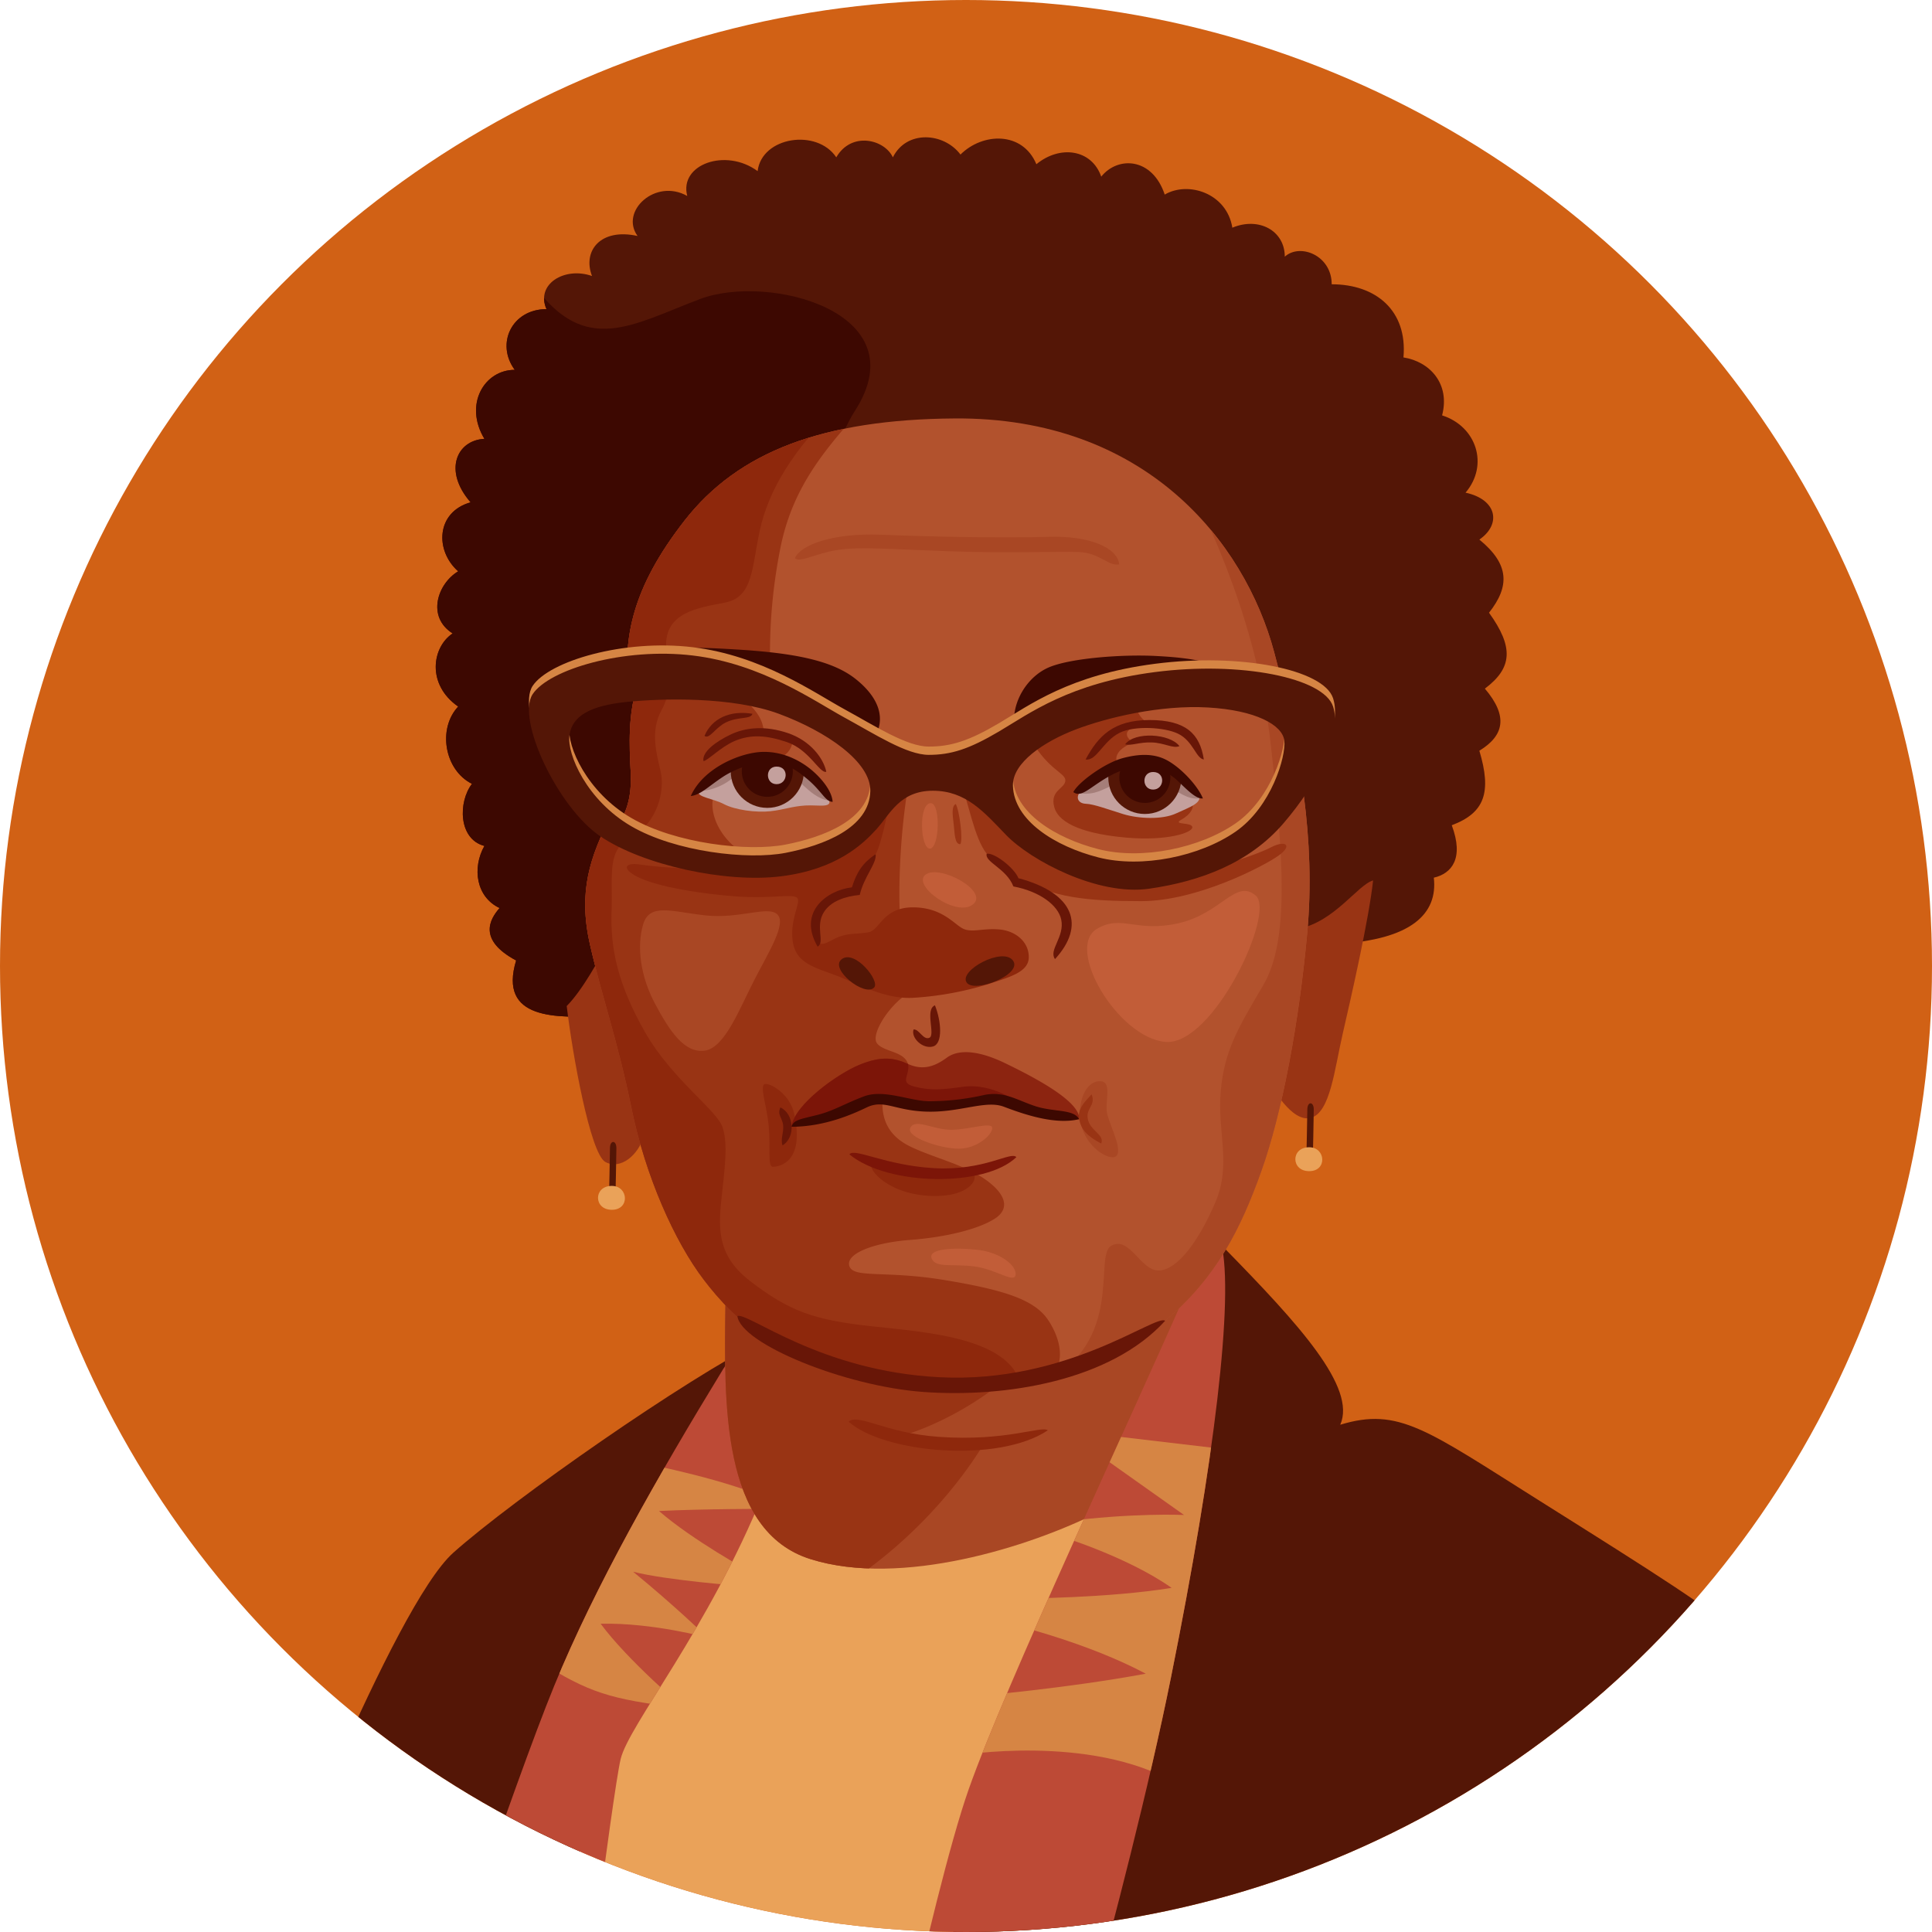 <svg xmlns="http://www.w3.org/2000/svg" viewBox="0 0 700 700"><defs><style>.cls-2{fill:#541606}.cls-3{fill:#bd4a36}.cls-4{fill:#a94724}.cls-5{fill:#b2522d}.cls-6{fill:#c4a09d}.cls-7{fill:#8c2410}.cls-11{fill:#3d0801}.cls-12{fill:#993414}.cls-13{fill:#eaa259}.cls-15{fill:#d68544}.cls-19{fill:#8e280c}.cls-20{fill:#c25d38}.cls-22{fill:#a57e79}.cls-23{fill:#681607}.cls-26{fill:#7c1508}</style><clipPath id="clip-path"><circle cx="350" cy="350" r="350" fill="none"/></clipPath><clipPath id="clip-path-2"><path class="cls-2" d="M219 368c-17.65 1-38.5 1.5-32-20-14-7.5-9.5-15-6-19-8.5-4-10-14.5-5.5-22.5-9.5-2.5-9.5-16-4.5-22.5-10-5-12.5-20-5-28-11.5-8-9.5-21.5-2-26.5-9.5-6-5.5-18 2-22.5-8.5-7.5-8-21.5 4.5-25-10-11.5-5-22.5 5-23-7.5-12.5 0-25 11-25-7-9.5-1-22 11.5-22-4-9 6.5-15.5 16.5-12-3.5-9 3-17.5 16.5-14.5-6.5-9 6.5-21 18-14.5-3-11.5 14-17.5 25.5-9C276 49.5 296 46.5 303 57c5.5-9.5 17.5-6.5 20.5 0 5-10 18.5-9 24.5-1 8-8 22.5-8.5 27.5 3.5 8.5-7 20-5.5 23.5 4.5 6-7.5 18.5-7 23 6.5 8.5-5 22.5-.5 24.5 12 9.5-4 19 1 19 10.5 5.5-5 17-.5 17 10 16 0 27.5 9.5 26 26.5 9.5 1.5 17 9.5 14 21 12.5 4 17 18 8.5 28 11.5 2.5 13 11.5 5 17 11 9 11 17 3.5 26.5 9 12.5 8.5 20-1.5 27.5 8.5 10 7 17-2 22.5 4.5 15 2 22.5-10 27 4.5 12 0 17.5-6.5 19 1.5 13-8 22.5-35 24S236 367 219 368z"/></clipPath><clipPath id="clip-path-3"><path class="cls-3" d="M262 496.07c-23.75 38.86-46.5 78.86-61.21 114.76s-48.26 135.95-48.26 135.95L208.39 758s13.54-108.3 16.48-120.65 31.78-47.09 51.79-96.53-1.77-65.94-14.66-44.75z"/></clipPath><clipPath id="clip-path-4"><path class="cls-4" d="M262.83 472.5c-.44 35.76-1.67 82.22 30.9 92.42s79.25-4.31 104.76-17.26 44.85-60.06 42.1-85.17-177.36-21.38-177.76 10.01z"/></clipPath><clipPath id="clip-path-5"><path class="cls-3" d="M429.67 468.33C410 513.4 364.49 610 351 648.22S313.51 804.1 313.51 804.1l60.42-1.61s34.4-115.6 50.31-194.61 22.88-137.83 18.26-157.38z"/></clipPath><clipPath id="clip-path-6"><path class="cls-5" d="M345.87 151.61c-47.51.34-78.33 12-97.83 37S226.33 231 227.33 248.5l3.67-.5c-3.5 11-3 22-2.5 31.5s-1.5 15.5-6 21.5l-1.17-5.5c-7.5 15-12 27.5-7.5 47s10 34.5 15 59 15.5 48.17 26.17 62.17 32 36.33 76 37.83 72.66-7.46 91.16-23 27.34-33.17 34.84-54.17 13.67-53.66 16.67-86.66-2.5-65.84-12-101.34c-10.76-40.19-46.8-85.22-115.8-84.72z"/></clipPath><clipPath id="clip-path-7"><path class="cls-6" d="M253 286.58c-.61 2.29 5.3 2.66 9.32 4.78s11.73 3.13 16.83 2.56 7.65-1.75 12.64-2.07 10.73 1.32 8.07-3-12.74-15.09-22.25-15-18.81 6.84-24.61 12.73z"/></clipPath><clipPath id="clip-path-8"><path class="cls-6" d="M391.92 286.32c-2.46 2.21-1.53 4.78 1.47 4.9s7.92 2 13.52 3.73 14.26 2.08 19.19-.22 10.17-3.92 8-7.18-10.38-11.26-18.7-11.61-16.55 4.16-23.48 10.38z"/></clipPath><clipPath id="clip-path-9"><path class="cls-7" d="M286.75 408.25c1-8 16.75-19.25 24.75-22.5s12.5-2.5 17.5-.25 9.25 1.25 14-2.25 12.5-2.25 21.25 2 27.25 13.5 26.75 20.25a119.15 119.15 0 0 1-25.75-5.5c-5.5-2-9.5-.25-15.25.5s-16.25 2-22.25.25-9.75-2.75-15.5-.25-15 7-25.5 7.75z"/></clipPath></defs><g clip-path="url(#clip-path)" id="Layer_4" data-name="Layer 4"><circle cx="350" cy="350" r="350" fill="#d16115"/><path class="cls-2" d="M219 368c-17.65 1-38.5 1.5-32-20-14-7.5-9.5-15-6-19-8.5-4-10-14.5-5.5-22.5-9.5-2.5-9.5-16-4.5-22.5-10-5-12.5-20-5-28-11.5-8-9.5-21.5-2-26.5-9.5-6-5.5-18 2-22.5-8.5-7.5-8-21.5 4.5-25-10-11.5-5-22.5 5-23-7.5-12.5 0-25 11-25-7-9.5-1-22 11.5-22-4-9 6.5-15.5 16.5-12-3.5-9 3-17.5 16.5-14.5-6.5-9 6.5-21 18-14.5-3-11.5 14-17.5 25.5-9C276 49.5 296 46.5 303 57c5.5-9.5 17.5-6.5 20.5 0 5-10 18.5-9 24.5-1 8-8 22.5-8.5 27.5 3.5 8.5-7 20-5.5 23.5 4.5 6-7.5 18.5-7 23 6.5 8.5-5 22.5-.5 24.5 12 9.5-4 19 1 19 10.5 5.5-5 17-.5 17 10 16 0 27.5 9.5 26 26.5 9.5 1.5 17 9.5 14 21 12.5 4 17 18 8.5 28 11.5 2.5 13 11.5 5 17 11 9 11 17 3.5 26.5 9 12.5 8.5 20-1.5 27.5 8.5 10 7 17-2 22.5 4.5 15 2 22.5-10 27 4.5 12 0 17.5-6.5 19 1.5 13-8 22.5-35 24S236 367 219 368z"/><g clip-path="url(#clip-path-2)"><path class="cls-11" d="M193.67 103.67c18.66 25.33 35.33 14 60 4.66S333 113 309.67 149 271 361.67 210.33 369.67 119.67 303 129 211s64.67-107.33 64.67-107.33z"/></g><path class="cls-12" d="M470.5 336.5c13-2.5 21.5-16 27-17.5-1.5 14-8 42.5-11 55.5S482 403 475 405s-14.5-12-14.5-12zM217.83 346s-6.5 12.5-12.5 18.5c2 17 8.5 53.5 14 56.5s12-2.5 14-9.5-15.5-65.5-15.5-65.5z"/><path class="cls-13" d="M274.31 515.49S233.7 585.52 223.1 622s-22.95 116.53-22.95 116.53l125.36 14.13 103.58-241.88z"/><path class="cls-2" d="M276.66 485.47c-28.25 14.13-90.63 57.68-112.41 77.1S97.16 699.11 97.16 699.11l99.46 40s13.54-80 26.48-117.12 57.09-101.79 53.56-136.52zM443.6 452.21c27.07 27.66 47.94 50.44 42 64 21.19-6.47 31.2 1.77 72.39 27.66s63.57 40 71.81 48.26 18.83 30 30 67.1c-74.74 70.62-237.18 108.88-335.47 97.1C367.36 638 443.6 452.21 443.6 452.21z"/><path class="cls-3" d="M262 496.07c-23.75 38.86-46.5 78.86-61.21 114.76s-48.26 135.95-48.26 135.95L208.39 758s13.54-108.3 16.48-120.65 31.78-47.09 51.79-96.53-1.77-65.94-14.66-44.75z"/><g clip-path="url(#clip-path-3)"><path class="cls-15" d="M233.3 530.2s32.18 6.28 46.7 13.73l-2 2.75s-23.54 0-39.23.79c12.16 10.59 33 22 33 22l-3.93 5.1s-26.29-2-38.45-5.1c14.91 12.16 27.07 23.93 27.07 23.93s-19.61-5.49-38.84-5.1c9.81 13.34 30.21 30.6 30.21 30.6-27.47-3.16-34.54-5.9-51.83-16.5zM166.01 679.69l57.09 18.24-2.35 28.25-68.86-27.07 14.12-19.42z"/></g><path class="cls-4" d="M262.83 472.5c-.44 35.76-1.67 82.22 30.9 92.42s79.25-4.31 104.76-17.26 44.85-60.06 42.1-85.17-177.36-21.38-177.76 10.01z"/><g clip-path="url(#clip-path-4)"><path class="cls-12" d="M373.38 491.55c-21.58 22-45.91 28.45-45.91 28.45a117.19 117.19 0 0 0 29.62 2s-18.24 33.55-57.48 56.31-59.24-27.47-58.85-81.22 133.79-70.24 133.79-70.24z"/></g><path class="cls-3" d="M429.67 468.33C410 513.4 364.49 610 351 648.22S313.51 804.1 313.51 804.1l60.42-1.61s34.4-115.6 50.31-194.61 22.88-137.83 18.26-157.38z"/><g clip-path="url(#clip-path-5)"><path class="cls-15" d="M449.41 525.73l-52.84-6.22-2 5 34.43 24.4s-18.37-.91-44.83 2.53l-.88 4.88s24.88 7.5 41.21 19c-23.24 3.76-53.76 3.82-53.76 3.82l-3.36 9.61s26.7 6.44 47.75 17.66c-28.56 5.33-61.85 8.17-61.85 8.17l-6 21.48s47.59-8.08 78.76 10z"/></g><path class="cls-5" d="M345.87 151.61c-47.51.34-78.33 12-97.83 37S226.33 231 227.33 248.5l3.67-.5c-3.5 11-3 22-2.5 31.5s-1.5 15.5-6 21.5l-1.17-5.5c-7.5 15-12 27.5-7.5 47s10 34.5 15 59 15.5 48.17 26.17 62.17 32 36.33 76 37.83 72.66-7.46 91.16-23 27.34-33.17 34.84-54.17 13.67-53.66 16.67-86.66-2.5-65.84-12-101.34c-10.76-40.19-46.8-85.22-115.8-84.72z"/><g clip-path="url(#clip-path-6)"><path class="cls-12" d="M315 145c-15.67 17-27.33 30.67-32 52.33a194.33 194.33 0 0 0-4 42s-16.75 7.92-10.75 12.92 8.5 8.75 8.5 13.75c3.5-.25 10.5 2.5 10.5 2.5-.5 3-2.25 6.25-8.63 7s-17.37 5.75-19.87 12.25S261 307 276 312.5c16.5-1.5 27.75-4.75 34.75-11.25s4.33-15.75 18.58-18.25c-3.83 22-3.83 43.75-3.08 52.25s11.5 20.25 4 24-15 15.5-12.5 18.75 9.75 2.75 11.25 7.5-7.75 1.75-9 10.5 1.5 15.25 9.5 19.25 19.25 6.5 27 11.75 9.75 10.75 4 14.5-17.5 6.75-30.75 7.75-23.5 5-22 9.5 13 1.5 34.25 5 32.75 7 37.75 14.5 7.5 18.5-3.25 23.5-84.75 11-121.25-9S175.5 423 175.5 346.5 191 148.5 315 145z"/><path class="cls-19" d="M351.75 424.5c3.71 1.35.5 9.75-15.5 8.75S313 422 316.5 421.25s7.5 2.5 18.5 3 14-.75 16.75.25zM287.75 403.5c-1.53-6.89-8.25-11-10.5-10.75s.5 7.5 1.25 15-.5 15 1.5 15 11.75-1.25 7.75-19.25z"/><path class="cls-4" d="M391.25 403.5c0-6.5 3-12 7.5-11.75s1.25 7.75 2.5 12.25 5.75 13.25 3 15-13-4.5-13-15.5z"/><path class="cls-12" d="M372 265.25c7 13.75 14 14.5 14 17.5s-5.75 3.5-4 9.75 11.75 9.75 26.25 11 23.75-1.75 23.75-3.75-7.5-.75-4-2.75 5.25-4.75 3.5-7.25-21-7-25.25-11.25-.25-7.75 4.5-9.5c-3.5-1.75-4.75-6.25 6.5-6.25-6.25-3-5.5-8-5.5-8z"/><path class="cls-4" d="M425 163.67c15.67 30 30.67 64.33 35.33 105.33s7 71.67-2.66 88-14 24-15.34 38c-1.43 15.05 4 26.67-2 40.67S426.67 460 420 460.33s-10.67-12.66-17.33-9 5.33 35-25.34 50c26-1 84.34-10.33 111.67-90.33s19.67-243.67-64-247.33z"/><path class="cls-20" d="M397.5 336.5c-11.78 6.87 7.5 39.5 24.75 41s40-46.75 32.75-53-12.5 6.5-28 10-20.5-3.25-29.5 2zM329.79 408.72c-1.48 3.34 11 7.47 17.6 7.47s12.11-5 12.11-7.47-8.25.62-14.86.62-13.2-4.34-14.85-.62z"/><path class="cls-12" d="M369 318.17c12.75 7 24.25 8.33 44.5 8.33s44.5-12.75 49.75-16.5 2.5-5.75-2.75-3-22.5 8.75-35.25 9.25-54-13-62.25-21.25-3.75-11.62-14.75-10.62c2.75 6.5 4.67 19.11 9.25 24.95 1.5 1.92 8.25 6.17 11.5 8.84z"/><path class="cls-19" d="M330.75 328.75c-10.8 0-12 8.25-16 9s-6.5.25-10.25 1.5-7 4.5-8.25 1.5-1.5-16.25 13.75-17c.7-5.05 3.58-8.25 7.25-14.25 1.82-3 4.08-13.67 5.42-20.33-12.75 8.75-26.42 24.83-46.92 25.58s-37-.5-43.75-1.5-6.5 2.25.75 5.25 20.75 5.25 33.5 6.25 20.75-1 22.5.5-2.75 7.75-1.5 16 9 9.5 16.5 12.5 17.5 8.5 27.5 7.75a115.52 115.52 0 0 0 27-5c7.5-2.5 14.5-4.25 14.5-9.75s-4.75-9.5-10.75-10-9.75 1.25-13-.25-7.5-7.75-18.25-7.75z"/><path class="cls-19" d="M305 146c-18 16.67-26.67 32.33-29.67 46s-2.33 24.33-12.66 26.33-21.67 3.67-21.34 16 2.34 15.67-1.66 23-2 15-.34 22S238.33 298 229 303s-6.92 13.25-7.42 27 2.25 26.5 12 43.75 26.25 28.5 28.25 34.75.75 14.75-.5 26.5-.66 20.67 10.67 29.33c13.86 10.6 22.75 13.92 43.5 16.17s52.5 4.25 54.75 23.25c-29 7.75-100-1-122.25-13.75s-45.33-44.67-56-88-22.67-173 20.33-221S305 146 305 146z"/></g><path class="cls-4" d="M288 202.25c2-4.75 13.5-9.25 31.5-8.5s45.25 1.25 60.25.75 25.25 4 25.75 10c-4 .75-7-4.25-14.75-4.5s-25.25.5-46.5-.25-32.75-1.75-40.75-.5-13.75 4.75-15.5 3z"/><path class="cls-11" d="M316.5 267.75c4.75-7.25 2-15-6.5-21.75s-22.5-9.42-43-10.67-29.17-1.25-29.67 8c0 0 25.17.92 44.42 7.92a215.3 215.3 0 0 1 34.75 16.5zM367.5 263c-1-8.75 4.83-18.08 12.83-21.33s26.35-4.62 38.34-4c13 .66 27.08 2.25 33.33 12-26 1.5-61.5 2.58-84.5 13.33z"/><path class="cls-6" d="M253 286.58c-.61 2.29 5.3 2.66 9.32 4.78s11.73 3.13 16.83 2.56 7.65-1.75 12.64-2.07 10.73 1.32 8.07-3-12.74-15.09-22.25-15-18.81 6.84-24.61 12.73z"/><g clip-path="url(#clip-path-7)"><path class="cls-22" d="M252 286.68a20.69 20.69 0 0 0 12.44-4c3-2.2 9.18-5.26 15.26-4.15s10.18 5 12.66 7.2 6.51 5.26 10.79 4.15-3.7-10.78-12.36-15.57-17.39-5.56-26.78-.95-15.51 13.33-12.01 13.32z"/><circle class="cls-2" cx="278.01" cy="279.46" r="13.25"/><circle class="cls-11" cx="278.01" cy="279.46" r="9.25"/></g><path class="cls-23" d="M299.38 279.62c-1-4.87-5.76-11.24-13.88-14s-15.25-2.12-20.75.5-10.5 6.38-9.87 9.63c1.37 0 6.25-5.12 11.24-7.25 5.88-2.5 11.55-2.15 19 .38 8.13 2.74 11.88 11.5 14.26 10.74zM255.25 266.62c2.63-6.24 9.13-9.37 17.37-8-.62 2.13-5 .88-9.62 3.13-3.82 1.86-6 6.25-7.75 4.87z"/><path class="cls-6" d="M281.38 277.75c4.62 0 4.12 6.37 0 6.37s-4.26-6.37 0-6.37zM391.92 286.32c-2.46 2.21-1.53 4.78 1.47 4.9s7.92 2 13.52 3.73 14.26 2.08 19.19-.22 10.17-3.92 8-7.18-10.38-11.26-18.7-11.61-16.55 4.16-23.48 10.38z"/><g clip-path="url(#clip-path-8)"><path class="cls-22" d="M388.89 287c6.37 1.55 9.35-.28 13.43-2.11s18.74-1.4 23.13 1.28 6.85 3.95 11.41 2.64S440 273.78 417.69 272s-33.76 13.83-28.8 15z"/><circle class="cls-2" cx="414.8" cy="281.67" r="13.25"/><circle class="cls-11" cx="414.8" cy="281.67" r="9.25"/></g><path class="cls-23" d="M393.33 275.17c4.55-8.42 10-14.29 23.17-14.29s18.25 5 19.67 14.29c-2.84-.34-3.84-6.67-9.34-9.34-4.89-2.37-15.83-3-21.16-.33-6.14 3.07-8.34 10.33-12.34 9.67z"/><path class="cls-23" d="M427.33 270.33c-3.45-4.58-16.21-5.33-19.66-.66 2.16.66 5-.84 9.66-.67s7.67 2.33 10 1.33z"/><path class="cls-6" d="M417.79 279.71c4.63 0 4.13 6.37 0 6.37s-4.25-6.37 0-6.37z"/><path class="cls-4" d="M281.67 331.33c-3.34-3.33-13.67 1.67-26 .34S235.33 327 233 335s-1 18.67 4.33 28.67 10.67 18 18 17 12.67-15.34 18-25.67 11.67-20.33 8.34-23.67z"/><path class="cls-23" d="M317.25 309.5c-4.5 3-6.83 6.33-8.58 12-8.84 1-19.84 8.83-12.42 21.5 2.75-1.67-1-7.29 2.25-12.5 2.5-4 7.75-5.75 13-6.25 1.5-6.58 6.25-11.5 5.75-14.75zM357.5 309.33c2.83-.5 10 5.17 11.5 8.84 20.5 5.5 24.25 17.33 13.25 29.33-2.42-3.33 3.58-8 2.25-14.33-1.08-5.11-7.67-10.17-17.33-12-2.5-6.5-10.5-8.84-9.67-11.84z"/><path class="cls-12" d="M346.28 291.32c1.33 2.2 2.74 13.13 1.64 14.55-2.1.05-2-4.15-2.39-7.33s-.85-6.46.75-7.22z"/><path class="cls-2" d="M316.75 357.75c2.1-2.42-7-13.75-11.75-10.25s8.5 14 11.75 10.25zM350.25 356c-3-4.33 13-13 16.75-8s-14 12-16.75 8z"/><path class="cls-20" d="M337.29 291c-4.64-.11-3.85 16.66-.35 16.46s3.88-16.36.35-16.46zM335.46 316.82c-5.43 3.79 10.87 15.64 17 10.91s-11.78-14.55-17-10.91z"/><path class="cls-23" d="M338.75 364.25c2.25 5.58 3 13.92-.75 14.92s-8-3.17-7-6.17c2-.25 3.5 4 5.75 3s-1.75-10.25 2-11.75z"/><path class="cls-7" d="M286.75 408.25c1-8 16.75-19.25 24.75-22.5s12.5-2.5 17.5-.25 9.25 1.25 14-2.25 12.5-2.25 21.25 2 27.25 13.5 26.75 20.25a119.15 119.15 0 0 1-25.75-5.5c-5.5-2-9.5-.25-15.25.5s-16.25 2-22.25.25-9.75-2.75-15.5-.25-15 7-25.5 7.75z"/><g clip-path="url(#clip-path-9)"><path class="cls-26" d="M329 385.5c.86 4.19-3.5 6.75 2.5 8.25s10.25 1 17.5 0 17.5 2 25 10.5-90.75 26.25-96 2 48.75-31.75 51-20.75z"/></g><path class="cls-26" d="M307.75 418.25c14.08 11.58 49.25 11.92 60.5 1-2-2.25-11.42 5-29.75 4-17.75-1-29-7.5-30.75-5z"/><path class="cls-20" d="M337.71 456.29c-2.18-3.94 8-4.39 16.44-3.46s14.28 5.82 13.82 9.07-7.08-2.11-15.15-3.07-13.41.54-15.11-2.54z"/><path class="cls-19" d="M307.46 515.1c12.79 11.4 54.29 15.15 72.19 3.13-2.35-1.76-15.1 4.12-39.62 2.36-19.28-1.39-29.03-8.59-32.57-5.49z"/><path class="cls-2" d="M473.67 402c0 3-.34 17-.34 17h2.34s.33-14 .33-17-2.33-3-2.33 0z"/><path class="cls-13" d="M474.33 415.67c6 0 6.67 8.66 0 8.66s-6.66-8.66 0-8.66z"/><path class="cls-2" d="M221 416c0 3-.33 17-.33 17H223s.33-14 .33-17-2.33-3-2.33 0z"/><path class="cls-13" d="M221.67 429.67c6 0 6.66 8.66 0 8.66s-6.67-8.66 0-8.66z"/><path class="cls-15" d="M465 295.33c-12.33 14.34-30 21-48.67 23.67s-43-10.33-51.83-19.5c-7.91-8.21-14.5-16-26.5-16s-15.5 8.5-20.5 14-14.5 14.5-34.5 17-50-4-65.5-14.5-30.5-42.5-24.5-51.5 33-17 58-14 44 16.5 55 22.5 22.5 13.5 30.5 13.5 14.5-2 25.5-8.5 25.5-17.5 56.5-21.5 61.13 2.05 64.5 12.5-5.67 28-18 42.33zm-67 12.34c15.67 4 36.67-.34 49.67-9.34s18.33-27.33 17.66-33-10.33-11-27.66-12-36.67 3.67-48 8-22.89 12-22.67 20.34c.33 12.66 15.33 22 31 26zm-82.67-24c.27-10.67-16-21.67-33-28S240 250 227 251.33s-19.67 5-20.67 12 6.34 23.67 22.34 33 42.33 12.34 56 9.67 30.33-9 30.66-22.33z"/><path class="cls-2" d="M465 298.33c-12.33 14.34-30 21-48.67 23.67s-43-10.33-51.83-19.5c-7.91-8.21-14.5-16-26.5-16s-15.5 8.5-20.5 14-14.5 14.5-34.5 17-50-4-65.5-14.5-30.5-42.5-24.5-51.5 33-17 58-14 44 16.5 55 22.5 22.5 13.5 30.5 13.5 14.5-2 25.5-8.5 25.5-17.5 56.5-21.5 61.13 2.05 64.5 12.5-5.67 28-18 42.33zm-67 12.34c15.67 4 36.67-.34 49.67-9.34s18.33-27.33 17.66-33-10.33-11-27.66-12-36.67 3.67-48 8-22.89 12-22.67 20.34c.33 12.66 15.33 22 31 26zm-82.67-24c.27-10.67-16-21.67-33-28S240 253 227 254.33s-19.67 5-20.67 12 6.34 23.67 22.34 33 42.33 12.34 56 9.67 30.33-9 30.66-22.33z"/><path class="cls-11" d="M301.68 290.51c-.23-3.66-3.56-8-7.27-11.22s-10.1-7-17.94-6.87-21.6 5.65-26.19 16c3.48-.39 6.17-3.31 11.46-6.83s12.62-5.69 17.31-5.49 7.87 1.62 13.15 5.92c5.6 4.59 6.8 8.49 9.48 8.49zM388.89 287c1.64-3.43 11.18-10.46 17.77-12.28C413 273 418.4 273 423 275.55c5.39 3 11.16 9.51 12.83 13.74-2.64.31-6.15-3.63-9.37-6.59a18.22 18.22 0 0 0-13.56-4.81c-5.85.26-10.46 2.82-14.74 5.65s-6.84 5.26-9.27 3.46zM286.75 408.25c12 0 22.21-4.58 27.25-7 6.25-3 10 1.05 21.25 1.5 12.5.5 21.78-4.32 28.5-1.75 8.5 3.25 19 6.5 27.25 4.5-2-3.75-9.25-2.5-16-4.75s-11.25-5.5-18.5-4a90.34 90.34 0 0 1-19.75 2.25c-7 0-16.5-4.5-23.75-1.75s-11 5.25-17 6.75-8.5 1.75-9.25 4.25z"/><path class="cls-23" d="M282.75 401.25c5 2.25 5.58 10.92.75 13.75-.75-2.5.5-4.5.25-7.25s-2.25-3.75-1-6.5z"/><path class="cls-12" d="M395.5 396.5c-2.25 2.5-5.25 5.25-4.5 9s2.75 6.08 8 8.83c1.17-3.16-3.39-4.33-4.67-8.16-1.5-4.5 2.92-5.42 1.17-9.67z"/><path class="cls-23" d="M267.17 476.83c1.16 10 38.83 25.43 67.33 27.5 29.83 2.17 67.83-4 87.66-25.79C418.66 476 387 501.32 340.5 499c-43.5-2.17-69.5-23.67-73.33-22.17z"/></g></svg>